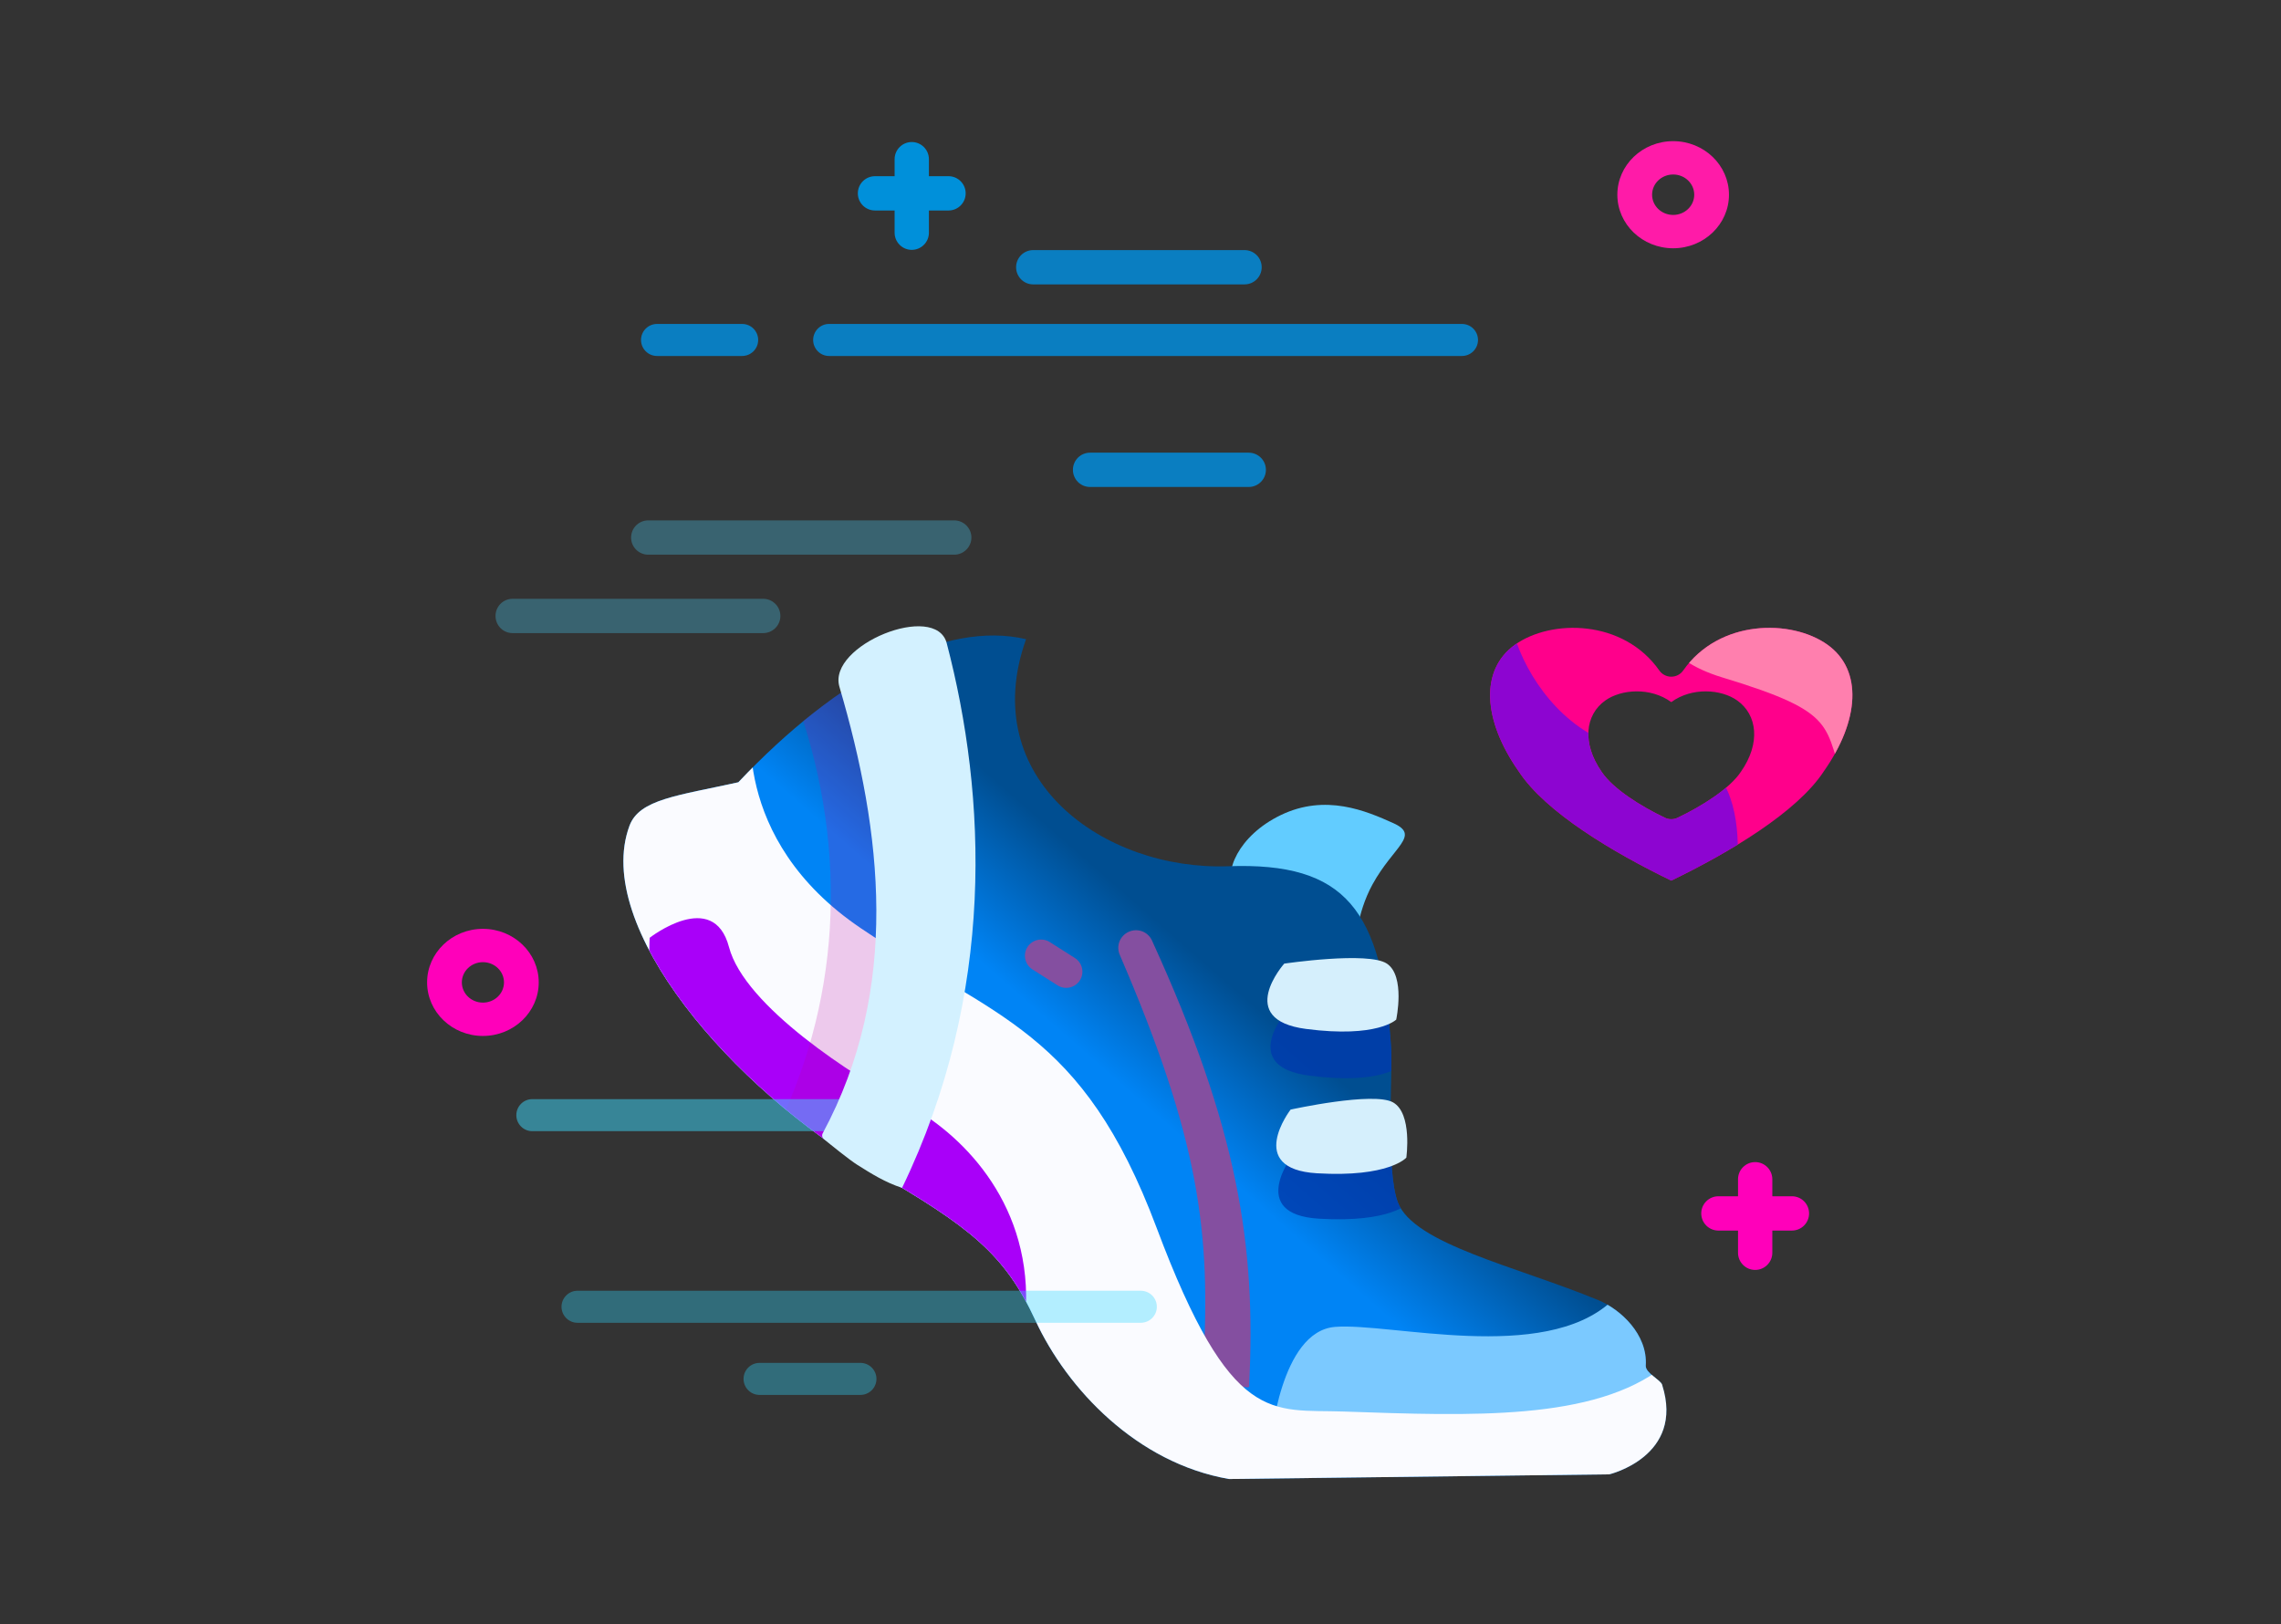 <svg style="fill-rule:evenodd;clip-rule:evenodd;stroke-linejoin:round;stroke-miterlimit:2;" xml:space="preserve" xmlns:xlink="http://www.w3.org/1999/xlink" xmlns="http://www.w3.org/2000/svg" version="1.1" viewBox="0 0 615 438" height="100%" width="100%">
    <rect x="0" y="0" width="615" height="438" fill="#333333" stroke="none"/>
    <g transform="matrix(0.629,-6.98669e-17,2.79466e-16,0.629,-457.708,-333.383)">
        <path style="fill:rgb(98,204,255);" d="M1256.82,911.349C1251.82,904.362 1258.42,888.214 1276.69,879.414C1295.9,870.164 1313.29,877.644 1324.9,882.867C1336.68,888.164 1324.95,892.809 1316.02,909.095C1309.06,921.774 1308.58,935.465 1308.58,935.465C1308.58,935.465 1260.82,912.71 1256.82,911.349Z"></path>
    </g>
    <g transform="matrix(0.57,0,0,0.57,-155.149,-81.939)">
        <path style="fill:rgb(255,0,139);" d="M1057.08,460.926C1058.37,462.763 1060.48,463.857 1062.72,463.857C1064.97,463.857 1067.07,462.763 1068.36,460.926C1085.42,436.61 1119.54,436.549 1136.6,448.707C1153.39,460.67 1151.75,484.575 1134.96,508.502C1134.92,508.562 1134.88,508.623 1134.84,508.685C1122.19,527.989 1090.18,547.017 1062.72,560.308C1035.27,547.017 1003.25,527.989 990.604,508.685C990.564,508.623 990.523,508.562 990.481,508.502C973.69,484.575 972.049,460.67 988.839,448.707C1005.9,436.549 1040.02,436.61 1057.08,460.926ZM1062.72,475.874C1052.93,468.724 1039.09,469.72 1031.5,475.125C1022.01,481.886 1020.36,495.357 1029.81,508.878C1035.14,516.911 1048.47,525.24 1059.77,530.604C1061.64,531.493 1063.81,531.493 1065.68,530.604C1077,525.226 1090.37,516.867 1095.68,508.798C1105.08,495.346 1103.43,481.883 1093.95,475.125C1086.36,469.72 1072.52,468.724 1062.72,475.874Z"></path>
    </g>
    <g transform="matrix(0.57,0,0,0.57,-155.149,-81.939)">
        <g>
            <clipPath id="_clip1">
                <path d="M1057.08,460.926C1058.37,462.763 1060.48,463.857 1062.72,463.857C1064.97,463.857 1067.07,462.763 1068.36,460.926C1085.42,436.61 1119.54,436.549 1136.6,448.707C1153.39,460.67 1151.75,484.575 1134.96,508.502C1134.92,508.562 1134.88,508.623 1134.84,508.685C1122.19,527.989 1090.18,547.017 1062.72,560.308C1035.27,547.017 1003.25,527.989 990.604,508.685C990.564,508.623 990.523,508.562 990.481,508.502C973.69,484.575 972.049,460.67 988.839,448.707C1005.9,436.549 1040.02,436.61 1057.08,460.926ZM1062.72,475.874C1052.93,468.724 1039.09,469.72 1031.5,475.125C1022.01,481.886 1020.36,495.357 1029.81,508.878C1035.14,516.911 1048.47,525.24 1059.77,530.604C1061.64,531.493 1063.81,531.493 1065.68,530.604C1077,525.226 1090.37,516.867 1095.68,508.798C1105.08,495.346 1103.43,481.883 1093.95,475.125C1086.36,469.72 1072.52,468.724 1062.72,475.874Z"></path>
            </clipPath>
            <g clip-path="url(#_clip1)">
                <g transform="matrix(3.894,1.381,-1.381,3.894,-74.583,-1551.52)">
                    <path style="fill:rgb(255,127,174);" d="M417.333,352.186C417.333,352.186 413.667,366.519 428,365.853C442.333,365.186 440.667,367.186 445.667,373.186C450.667,379.186 455,351.853 445.667,348.853C436.333,345.853 417.333,352.186 417.333,352.186Z"></path>
                </g>
                <g transform="matrix(4.132,0,0,4.132,-683.065,-1035.24)">
                    <path style="fill:rgb(141,5,209);" d="M396,351.519C394.333,361.186 398.333,373.853 407.333,379.519C416.333,385.186 429.333,389.519 429.333,389.519C429.333,389.519 434,370.519 420.667,371.186C407.333,371.853 400,352.519 406,349.853C412,347.186 397.667,341.853 396,351.519Z"></path>
                </g>
            </g>
        </g>
    </g>
    <g transform="matrix(0.629,0,0,0.629,-457.708,-333.383)">
        <path style="fill:url(#_Linear2);" d="M997.491,884.016C981.548,927.121 1041.69,996.919 1102.16,1032.02C1143.51,1056.02 1158.3,1067.46 1171.49,1096.02C1185.05,1125.35 1214.97,1157.18 1254.49,1164.02L1417.49,1162.02C1417.49,1162.02 1449.89,1154.32 1440.16,1123.68C1439.46,1121.5 1432.93,1118.58 1433.13,1115.39C1434,1102.03 1422.34,1091.29 1412.82,1087.35C1377.93,1072.9 1333.6,1063.34 1326.82,1045.35C1321.63,1031.57 1324.68,990.12 1323.99,979.349C1320.16,919.966 1304.58,899.533 1254.16,901.349C1200.91,903.267 1146.13,864.005 1167.49,804.016C1132.71,795.819 1086.94,819.986 1044.16,865.349C1018.2,871.11 1001.72,872.58 997.491,884.016Z"></path>
    </g>
    <g transform="matrix(0.629,0,0,0.629,-457.708,-333.383)">
        <g>
            <clipPath id="_clip3">
                <path d="M997.491,884.016C981.548,927.121 1041.69,996.919 1102.16,1032.02C1143.51,1056.02 1158.3,1067.46 1171.49,1096.02C1185.05,1125.35 1214.97,1157.18 1254.49,1164.02L1417.49,1162.02C1417.49,1162.02 1449.89,1154.32 1440.16,1123.68C1439.46,1121.5 1432.93,1118.58 1433.13,1115.39C1434,1102.03 1422.34,1091.29 1412.82,1087.35C1377.93,1072.9 1333.6,1063.34 1326.82,1045.35C1321.63,1031.57 1324.68,990.12 1323.99,979.349C1320.16,919.966 1304.58,899.533 1254.16,901.349C1200.91,903.267 1146.13,864.005 1167.49,804.016C1132.71,795.819 1086.94,819.986 1044.16,865.349C1018.2,871.11 1001.72,872.58 997.491,884.016Z"></path>
            </clipPath>
            <g clip-path="url(#_clip3)">
                <g transform="matrix(4.209,9.118,-1.211,0.559,-2551.45,-10217.5)">
                    <path style="fill:rgb(132,79,160);" d="M1182.98,977.966C1183.39,977.966 1184.96,967.105 1184.54,967.105C1179.28,946.323 1174.42,935.825 1165.57,935.576C1165.15,935.576 1164.82,938.115 1164.82,941.242C1164.82,944.37 1165.15,946.909 1165.57,946.909C1174.09,948.565 1177.95,957.595 1182.98,977.966Z"></path>
                </g>
                <g transform="matrix(1,0,0,1.287,-1.13687e-13,-310.874)">
                    <path style="fill:rgb(123,201,255);" d="M1272.4,1133.83C1272.4,1133.83 1276.4,1096.83 1299.9,1095.33C1323.4,1093.83 1389.23,1107.67 1418.4,1086.83C1449.4,1064.66 1455.61,1124.46 1415.9,1132.33C1377.59,1139.91 1272.4,1133.83 1272.4,1133.83Z"></path>
                </g>
                <path style="fill:rgb(250,251,255);" d="M988.824,849.349L1050.16,836.016C1050.16,836.016 1039.49,889.349 1096.82,928.016C1154.16,966.682 1191.49,971.089 1223.49,1056.42C1255.49,1141.76 1272.85,1134.03 1303.49,1135.09C1358.84,1137 1411.05,1139.09 1440.82,1115.76C1458.83,1101.64 1441.49,1174.42 1441.49,1174.42L1246.16,1176.42C1246.16,1176.42 1176.94,1157.17 1161.49,1116.42C1142.07,1065.21 1011.49,994.422 1011.49,994.422C940.491,929.509 924.713,864.485 988.824,849.349Z"></path>
                <path style="fill:rgb(169,0,249);" d="M1006.16,932.016C1006.16,932.016 1033.49,910.682 1040.16,936.016C1046.82,961.349 1093.49,991.349 1116.16,1003.35C1138.82,1015.35 1168.82,1044.02 1167.49,1089.35C1166.16,1134.68 1126.16,1062.68 1100.82,1048.02C1075.49,1033.35 1032.82,1002.68 1018.16,988.016C1003.49,973.349 1006.16,932.016 1006.16,932.016Z"></path>
                <g transform="matrix(0.998,-0.07,0.07,0.998,-59.846,173.406)">
                    <path style="fill:rgb(0,58,173);fill-opacity:0.8;" d="M1278.16,943.089C1278.16,943.089 1256.82,967.089 1287.49,971.089C1318.16,975.089 1326.16,967.089 1326.16,967.089C1326.16,967.089 1330.16,948.422 1322.16,943.089C1314.16,937.756 1278.16,943.089 1278.16,943.089Z"></path>
                </g>
                <g transform="matrix(1,0,0,1,1.333,20)">
                    <path style="fill:rgb(0,58,173);fill-opacity:0.8;" d="M1278.16,943.089C1278.16,943.089 1256.82,967.089 1287.49,971.089C1318.16,975.089 1326.16,967.089 1326.16,967.089C1326.16,967.089 1330.16,948.422 1322.16,943.089C1314.16,937.756 1278.16,943.089 1278.16,943.089Z"></path>
                </g>
                <path style="fill:rgb(189,0,161);fill-opacity:0.2;" d="M1069.38,831.289C1092.25,896.137 1087.4,961.997 1058.71,1017.96L1085.38,1035.96C1124.65,966.494 1125,889.863 1096.71,807.956L1069.38,831.289Z"></path>
            </g>
        </g>
    </g>
    <g transform="matrix(0.589,0.374,-0.413,0.65,-20.328,-792.092)">
        <path style="fill:rgb(132,79,160);" d="M1188.82,941.242C1188.82,938.115 1186.01,935.576 1182.56,935.576L1171.08,935.576C1167.62,935.576 1164.82,938.115 1164.82,941.242C1164.82,944.37 1167.62,946.909 1171.08,946.909L1182.56,946.909C1186.01,946.909 1188.82,944.37 1188.82,941.242Z"></path>
    </g>
    <g transform="matrix(4.384,0,-4.38954e-16,0.762,-4967.36,-416.546)">
        <path style="fill:rgb(59,218,255);fill-opacity:0.49;" d="M1188.82,941.242C1188.82,938.115 1188.38,935.576 1187.83,935.576L1165.8,935.576C1165.26,935.576 1164.82,938.115 1164.82,941.242C1164.82,944.37 1165.26,946.909 1165.8,946.909L1187.83,946.909C1188.38,946.909 1188.82,944.37 1188.82,941.242Z"></path>
    </g>
    <g transform="matrix(6.688,0,-6.697e-16,0.762,-7638.92,-364.883)">
        <path style="fill:rgb(46,216,255);fill-opacity:0.35;" d="M1188.82,941.242C1188.82,938.115 1188.53,935.576 1188.17,935.576L1165.46,935.576C1165.11,935.576 1164.82,938.115 1164.82,941.242C1164.82,944.37 1165.11,946.909 1165.46,946.909L1188.17,946.909C1188.53,946.909 1188.82,944.37 1188.82,941.242Z"></path>
    </g>
    <g transform="matrix(1.493,0,-1.49472e-16,0.762,-1538.6,-345.434)">
        <path style="fill:rgb(46,216,255);fill-opacity:0.35;" d="M1188.82,941.242C1188.82,938.115 1187.52,935.576 1185.92,935.576L1167.71,935.576C1166.11,935.576 1164.82,938.115 1164.82,941.242C1164.82,944.37 1166.11,946.909 1167.71,946.909L1185.92,946.909C1187.52,946.909 1188.82,944.37 1188.82,941.242Z"></path>
    </g>
    <g transform="matrix(1.316,0,-1.31722e-16,0.762,-1360.07,-625.563)">
        <path style="fill:rgb(0,145,229);fill-opacity:0.8;" d="M1188.82,941.242C1188.82,938.115 1187.35,935.576 1185.53,935.576L1168.1,935.576C1166.29,935.576 1164.82,938.115 1164.82,941.242C1164.82,944.37 1166.29,946.909 1168.1,946.909L1185.53,946.909C1187.35,946.909 1188.82,944.37 1188.82,941.242Z"></path>
    </g>
    <g transform="matrix(2.168,0,-2.17089e-16,0.816,-2236.05,-641.374)">
        <path style="fill:rgb(0,145,229);fill-opacity:0.8;" d="M1188.82,941.242C1188.82,938.115 1187.86,935.576 1186.68,935.576L1166.95,935.576C1165.77,935.576 1164.82,938.115 1164.82,941.242C1164.82,944.37 1165.77,946.909 1166.95,946.909L1186.68,946.909C1187.86,946.909 1188.82,944.37 1188.82,941.242Z"></path>
    </g>
    <g transform="matrix(2.759,0,-2.76256e-16,0.816,-2939.78,-695.997)">
        <path style="fill:rgb(0,145,229);fill-opacity:0.8;" d="M1188.82,941.242C1188.82,938.115 1188.07,935.576 1187.14,935.576L1166.49,935.576C1165.57,935.576 1164.82,938.115 1164.82,941.242C1164.82,944.37 1165.57,946.909 1166.49,946.909L1187.14,946.909C1188.07,946.909 1188.82,944.37 1188.82,941.242Z"></path>
    </g>
    <g transform="matrix(0.608,0,0,0.608,-436.302,-301.615)">
        <path style="fill:rgb(0,144,218);" d="M1114.32,574.216L1105.62,574.216C1101.42,574.216 1098.01,577.624 1098.01,581.822C1098.01,586.02 1101.42,589.428 1105.62,589.428L1114.32,589.428L1114.32,599.277C1114.32,603.475 1117.73,606.883 1121.92,606.883C1126.12,606.883 1129.53,603.475 1129.53,599.277L1129.53,589.428L1138.23,589.428C1142.42,589.428 1145.83,586.02 1145.83,581.822C1145.83,577.624 1142.42,574.216 1138.23,574.216L1129.53,574.216L1129.53,566.669C1129.53,562.471 1126.12,559.063 1121.92,559.063C1117.73,559.063 1114.32,562.471 1114.32,566.669L1114.32,574.216Z"></path>
    </g>
    <g transform="matrix(0.608,0,0,0.608,-208.903,-26.574)">
        <path style="fill:rgb(255,0,186);" d="M1114.32,574.216L1105.62,574.216C1101.42,574.216 1098.01,577.624 1098.01,581.822C1098.01,586.02 1101.42,589.428 1105.62,589.428L1114.32,589.428L1114.32,599.277C1114.32,603.475 1117.73,606.883 1121.92,606.883C1126.12,606.883 1129.53,603.475 1129.53,599.277L1129.53,589.428L1138.23,589.428C1142.42,589.428 1145.83,586.02 1145.83,581.822C1145.83,577.624 1142.42,574.216 1138.23,574.216L1129.53,574.216L1129.53,566.669C1129.53,562.471 1126.12,559.063 1121.92,559.063C1117.73,559.063 1114.32,562.471 1114.32,566.669L1114.32,574.216Z"></path>
    </g>
    <g transform="matrix(3.823,0,-3.82754e-16,0.816,-4282.95,-623.118)">
        <path style="fill:rgb(71,190,227);fill-opacity:0.35;" d="M1188.82,941.242C1188.82,938.115 1188.27,935.576 1187.61,935.576L1166.03,935.576C1165.36,935.576 1164.82,938.115 1164.82,941.242C1164.82,944.37 1165.36,946.909 1166.03,946.909L1187.61,946.909C1188.27,946.909 1188.82,944.37 1188.82,941.242Z"></path>
    </g>
    <g transform="matrix(3.2,0,-3.20403e-16,0.816,-3593.82,-601.974)">
        <path style="fill:rgb(71,190,227);fill-opacity:0.35;" d="M1188.82,941.242C1188.82,938.115 1188.17,935.576 1187.37,935.576L1166.26,935.576C1165.46,935.576 1164.82,938.115 1164.82,941.242C1164.82,944.37 1165.46,946.909 1166.26,946.909L1187.37,946.909C1188.17,946.909 1188.82,944.37 1188.82,941.242Z"></path>
    </g>
    <g transform="matrix(7.469,0,-7.47893e-16,0.762,-8480.8,-625.563)">
        <path style="fill:rgb(0,145,229);fill-opacity:0.8;" d="M1188.82,941.242C1188.82,938.115 1188.56,935.576 1188.24,935.576L1165.39,935.576C1165.08,935.576 1164.82,938.115 1164.82,941.242C1164.82,944.37 1165.08,946.909 1165.39,946.909L1188.24,946.909C1188.56,946.909 1188.82,944.37 1188.82,941.242Z"></path>
    </g>
    <g transform="matrix(0.629,0,0,0.629,-457.708,-333.383)">
        <path style="fill:rgb(211,241,255);" d="M1087.49,824.422C1105.79,886.607 1113.78,953.599 1080.33,1015.83C1079.87,1016.67 1080.08,1017.72 1080.83,1018.33C1083.91,1020.85 1091.76,1027.21 1095.16,1029.35C1100.96,1033.01 1107.26,1036.97 1114.35,1039.21C1154.65,955.799 1150.6,871.089 1133.49,805.756C1128.79,787.79 1082.25,806.607 1087.49,824.422Z"></path>
    </g>
    <g transform="matrix(0.629,0,0,0.629,-457.708,-333.383)">
        <path style="fill:rgb(213,239,252);" d="M1278.16,943.089C1278.16,943.089 1256.82,967.089 1287.49,971.089C1318.16,975.089 1326.16,967.089 1326.16,967.089C1326.16,967.089 1330.16,948.422 1322.16,943.089C1314.16,937.756 1278.16,943.089 1278.16,943.089Z"></path>
    </g>
    <g transform="matrix(0.628,-0.044,0.044,0.628,-496.209,-236.843)">
        <path style="fill:rgb(213,239,252);" d="M1278.16,943.089C1278.16,943.089 1256.82,967.089 1287.49,971.089C1318.16,975.089 1326.16,967.089 1326.16,967.089C1326.16,967.089 1330.16,948.422 1322.16,943.089C1314.16,937.756 1278.16,943.089 1278.16,943.089Z"></path>
    </g>
    <g transform="matrix(0.608,0,0,0.608,-436.302,-316.202)">
        <path style="fill:rgb(255,0,186);" d="M931.752,931.982C945.412,931.982 956.502,942.624 956.502,955.732C956.502,968.84 945.412,979.482 931.752,979.482C918.092,979.482 907.002,968.84 907.002,955.732C907.002,942.624 918.092,931.982 931.752,931.982ZM931.752,946.764C936.91,946.764 941.098,950.782 941.098,955.732C941.098,960.682 936.91,964.7 931.752,964.7C926.594,964.7 922.406,960.682 922.406,955.732C922.406,950.782 926.594,946.764 931.752,946.764Z"></path>
    </g>
    <g transform="matrix(0.608,0,0,0.608,-115.389,-528.584)">
        <path style="fill:rgb(255,27,168);" d="M931.752,931.982C945.412,931.982 956.502,942.624 956.502,955.732C956.502,968.84 945.412,979.482 931.752,979.482C918.092,979.482 907.002,968.84 907.002,955.732C907.002,942.624 918.092,931.982 931.752,931.982ZM931.752,946.764C936.91,946.764 941.098,950.782 941.098,955.732C941.098,960.682 936.91,964.7 931.752,964.7C926.594,964.7 922.406,960.682 922.406,955.732C922.406,950.782 926.594,946.764 931.752,946.764Z"></path>
    </g>
    <defs>
        <linearGradient gradientTransform="matrix(41.441,-47.5,47.5,41.441,1190.48,979.482)" gradientUnits="userSpaceOnUse" y2="0" x2="1" y1="0" x1="0" id="_Linear2"><stop style="stop-color:rgb(0,132,245);stop-opacity:1" offset="0"></stop><stop style="stop-color:rgb(0,78,145);stop-opacity:1" offset="1"></stop></linearGradient>
    </defs>
</svg>
